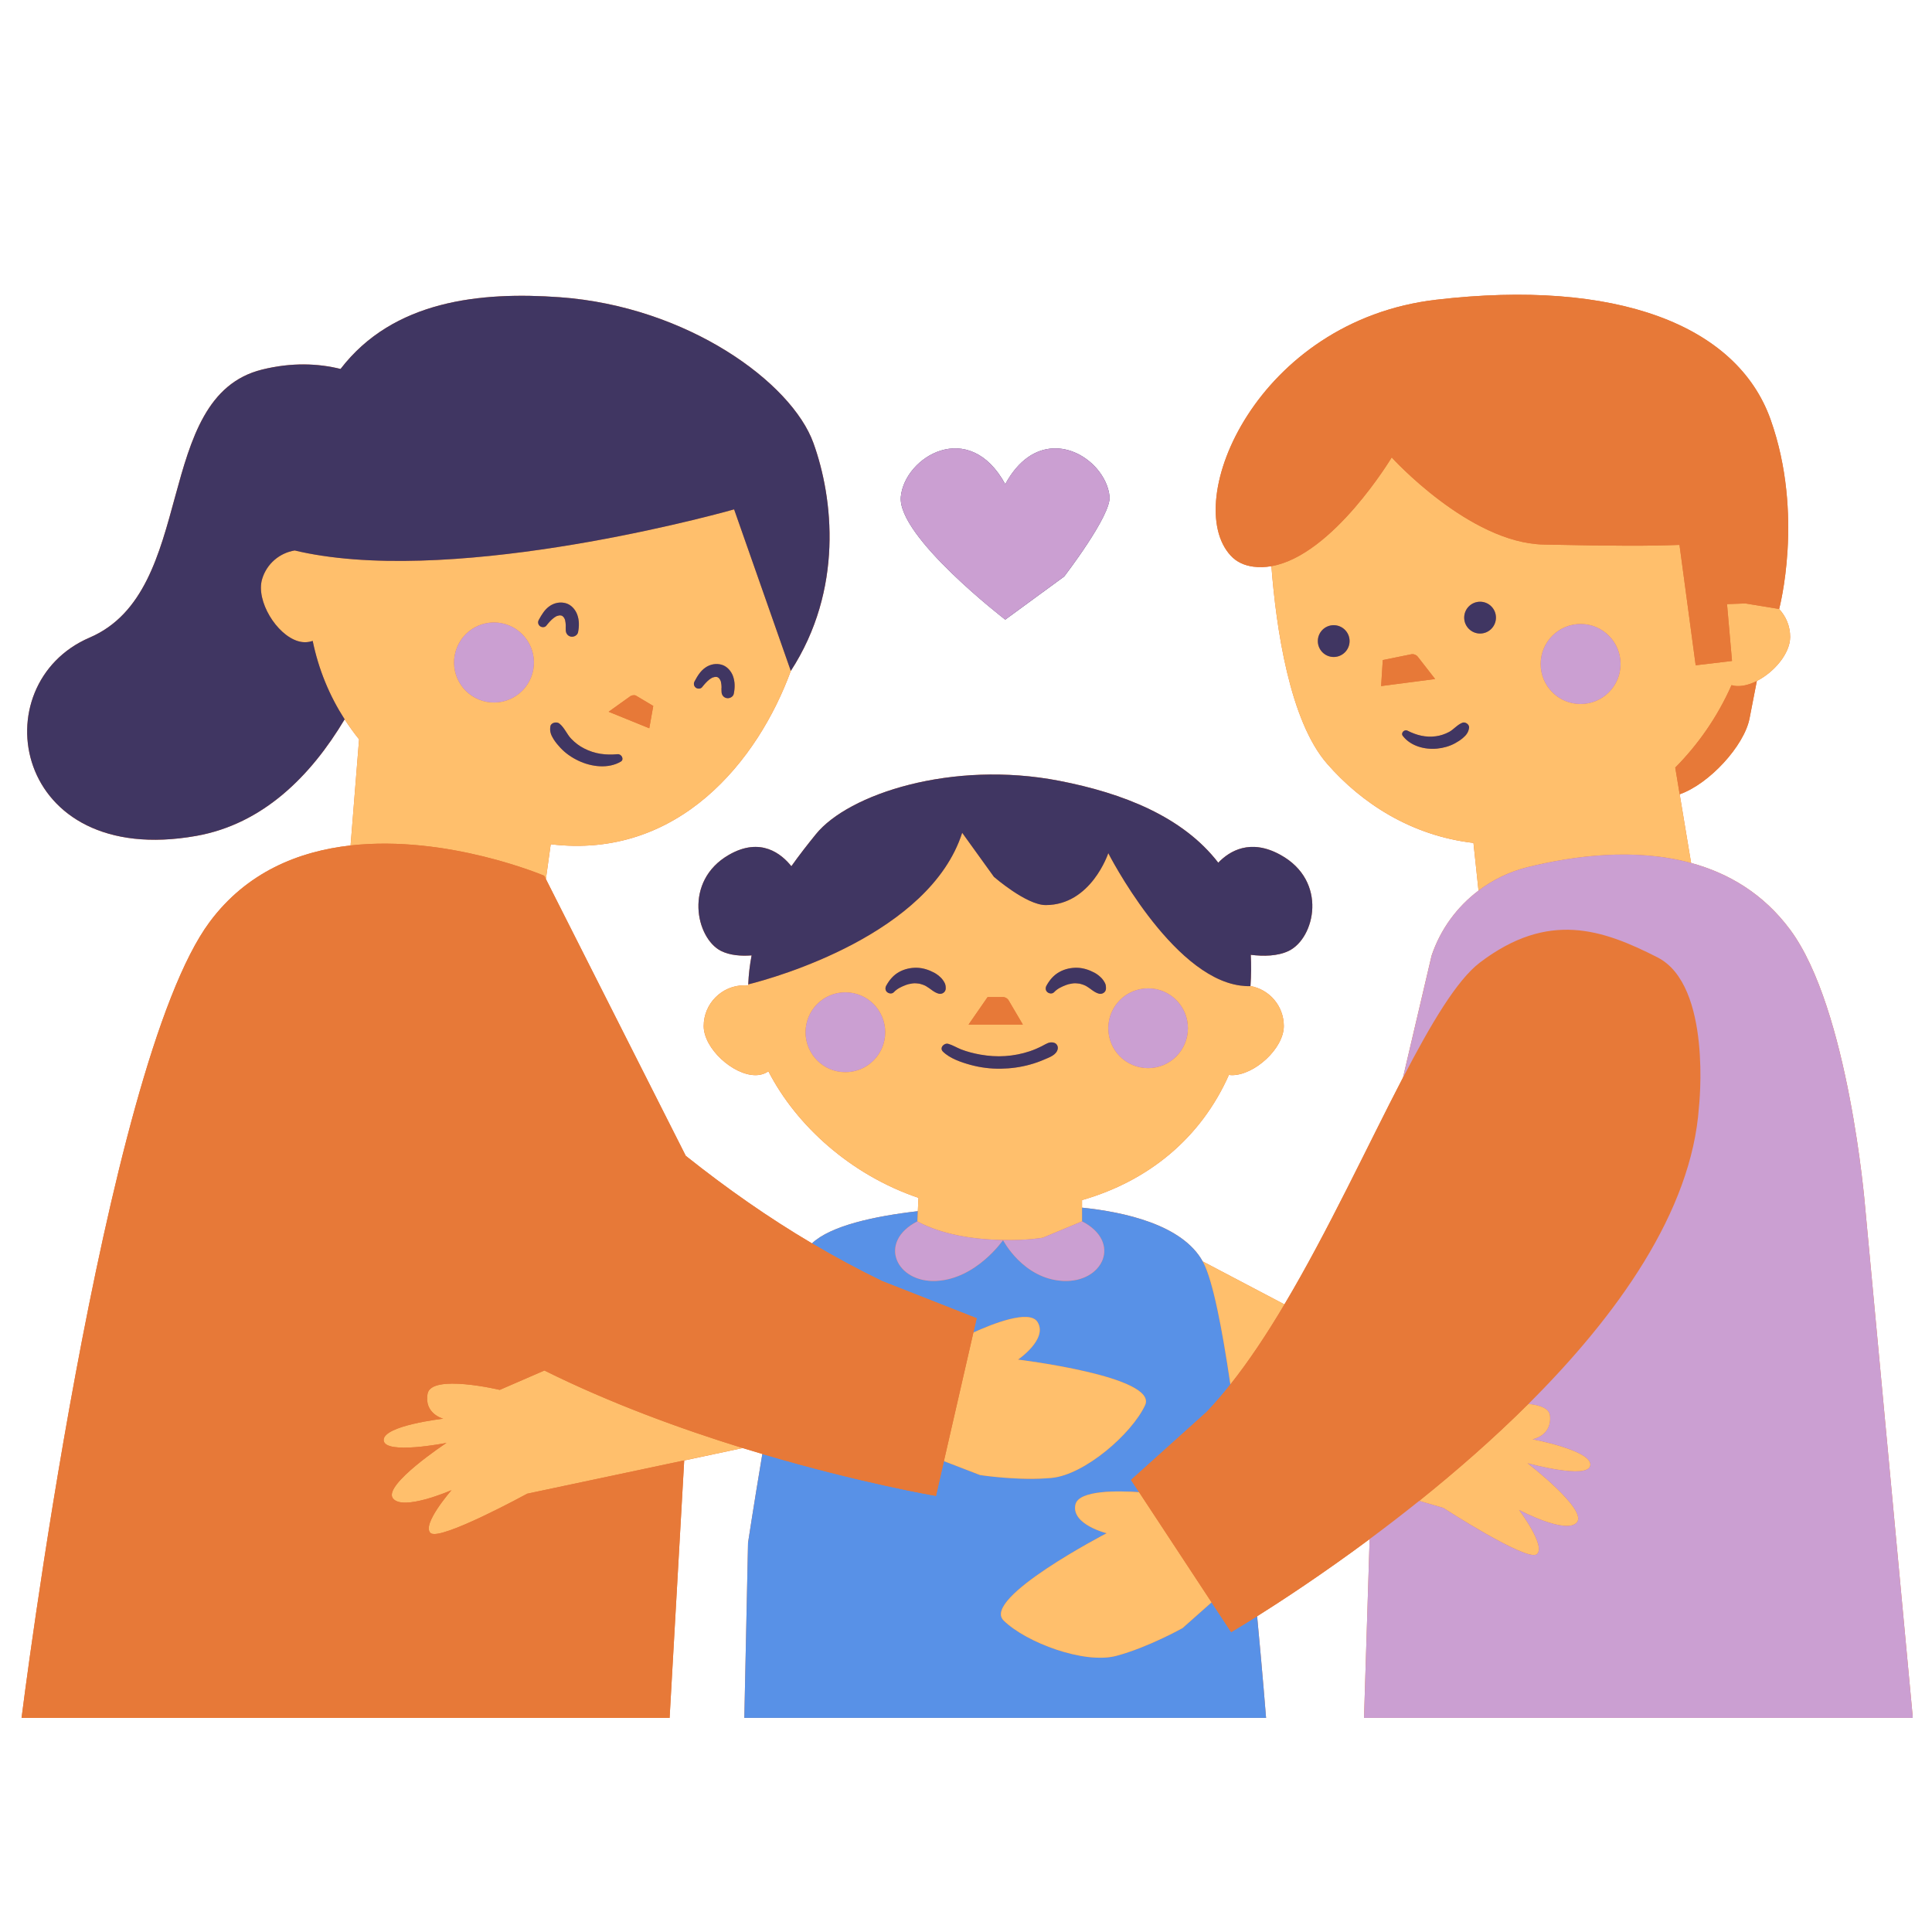 <svg xmlns="http://www.w3.org/2000/svg" xmlns:xlink="http://www.w3.org/1999/xlink" width="200" zoomAndPan="magnify" viewBox="0 0 150 150" height="200" preserveAspectRatio="xMidYMid meet" version="1.0"><defs><clipPath id="e83994dc74"><path d="M 1 22 L 148.5 22 L 148.5 133.398 L 1 133.398 Z M 1 22 " clip-rule="nonzero"/></clipPath><clipPath id="64fbfb9773"><path d="M 57 93 L 99 93 L 99 133.398 L 57 133.398 Z M 57 93 " clip-rule="nonzero"/></clipPath><clipPath id="d1d0d9973c"><path d="M 1 22 L 139 22 L 139 133.398 L 1 133.398 Z M 1 22 " clip-rule="nonzero"/></clipPath><clipPath id="4cc328fe06"><path d="M 35 34 L 148.5 34 L 148.5 133.398 L 35 133.398 Z M 35 34 " clip-rule="nonzero"/></clipPath></defs><rect x="-15" width="180" fill="none" y="-15" height="180" fill-opacity="1"/><rect x="-15" width="180" fill="none" y="-15" height="180" fill-opacity="1"/><path fill="#403662" d="M 86.145 38.555 C 86.074 37.781 85.703 37.016 85.148 36.375 C 83.484 34.461 80.152 33.723 78.047 37.59 C 75.234 32.438 70.246 35.461 69.941 38.555 C 69.637 41.645 78.047 48.109 78.047 48.109 L 82.621 44.762 C 82.621 44.762 86.289 40.008 86.145 38.555 Z M 86.145 38.555 " fill-opacity="1" fill-rule="nonzero"/><g clip-path="url(#e83994dc74)"><path fill="#e77938" d="M 105.902 133.379 L 106.34 119.496 C 102.695 122.199 99.539 124.27 97.605 125.484 C 98.039 130.078 98.297 133.379 98.297 133.379 L 57.789 133.379 L 58.078 119.777 C 58.078 119.777 58.539 116.746 59.188 112.883 C 58.688 112.738 58.18 112.586 57.66 112.426 L 53.121 113.391 L 51.988 133.379 L 1.672 133.379 C 1.672 133.379 8.004 82.73 16.27 71.59 C 19.152 67.707 23.188 66.094 27.219 65.641 L 27.879 57.402 C 27.477 56.906 27.105 56.387 26.758 55.848 C 24.141 60.234 20.434 63.973 15.242 64.898 C 0.945 67.445 -1.461 53.117 6.965 49.5 C 15.391 45.883 11.781 30.801 20.355 28.691 C 22.664 28.125 24.699 28.211 26.441 28.645 C 30.531 23.32 37.309 22.629 43.473 23.078 C 53.387 23.797 61.457 29.703 63.152 34.391 C 64.699 38.68 65.496 45.773 61.398 52.09 C 58.859 59.039 52.688 66.746 42.758 65.547 L 42.383 68.25 L 53.242 89.738 C 56.445 92.285 59.66 94.539 63.043 96.535 C 64.488 95.164 67.871 94.426 71.262 94.035 L 71.309 93 C 66.074 91.227 61.836 87.41 59.66 83.18 C 59.383 83.363 59.055 83.477 58.656 83.477 C 56.914 83.477 54.633 81.406 54.633 79.66 C 54.633 77.914 56.047 76.5 57.789 76.5 C 57.891 76.5 57.992 76.508 58.094 76.516 L 58.094 76.426 C 58.125 75.637 58.219 74.895 58.355 74.176 C 57.535 74.238 56.676 74.176 55.984 73.832 C 54.031 72.852 53.051 68.406 56.59 66.371 C 59.066 64.945 60.688 66.309 61.441 67.254 C 62.062 66.379 62.707 65.555 63.344 64.77 C 65.863 61.652 73.91 59.008 82.238 60.621 C 87.184 61.578 91.836 63.406 94.586 66.98 C 95.453 66.074 97.074 65.078 99.414 66.371 C 103.117 68.406 102.094 72.852 100.047 73.832 C 99.191 74.242 98.098 74.254 97.109 74.133 C 97.148 74.902 97.145 75.703 97.086 76.555 C 98.559 76.82 99.676 78.105 99.676 79.66 C 99.676 81.406 97.395 83.477 95.652 83.477 C 95.57 83.477 95.492 83.465 95.41 83.457 C 93.246 88.336 89.195 91.688 84.008 93.176 L 84.008 93.762 C 87.285 94.094 91.805 95.086 93.375 97.934 L 99.723 101.273 C 103.113 95.578 106.176 88.949 108.926 83.664 L 111.148 74.191 C 111.84 72.145 113.125 70.402 114.793 69.145 L 114.398 65.445 C 109.59 64.887 105.719 62.375 103.035 59.293 C 100.125 55.957 99.078 48.727 98.711 43.957 C 98.242 44.039 97.773 44.059 97.305 43.996 C 96.605 43.902 96.008 43.633 95.555 43.141 C 91.668 38.953 97.59 24.895 111.512 23.27 C 125.434 21.645 134.855 25.199 137.473 32.586 C 140.094 39.973 138.133 47.281 138.133 47.281 L 138.129 47.281 C 138.66 47.852 138.992 48.617 138.988 49.461 C 138.98 50.742 137.746 52.188 136.398 52.871 L 135.832 55.789 C 135.418 57.898 132.719 60.859 130.41 61.668 L 131.297 67 C 134.18 67.789 136.895 69.363 138.988 72.184 C 143.539 78.32 144.797 93.586 144.797 93.586 L 148.512 133.379 Z M 105.902 133.379 " fill-opacity="1" fill-rule="nonzero"/></g><g clip-path="url(#64fbfb9773)"><path fill="#5891e7" d="M 98.297 133.375 L 57.789 133.375 L 58.078 119.777 C 58.078 119.777 58.539 116.746 59.188 112.887 C 66.848 115.152 72.668 116.141 72.668 116.141 L 73.285 113.441 L 76.094 114.523 C 76.094 114.523 79.113 114.988 81.664 114.738 C 84.215 114.492 87.859 111.332 88.902 109.102 C 89.949 106.875 79.039 105.559 79.039 105.559 C 79.039 105.559 81.391 103.957 80.547 102.633 C 79.91 101.633 76.969 102.816 75.574 103.457 L 75.828 102.348 L 68.484 99.461 C 66.609 98.555 64.805 97.574 63.039 96.535 C 64.488 95.164 67.867 94.426 71.262 94.035 L 71.227 94.824 C 68.102 96.43 69.582 99.602 72.691 99.449 C 75.801 99.301 77.875 96.281 77.875 96.281 C 77.875 96.281 79.43 99.297 82.539 99.449 C 85.648 99.602 87.129 96.43 84.008 94.824 L 84.008 93.762 C 87.285 94.098 91.801 95.086 93.375 97.934 C 93.398 97.977 93.426 98.016 93.445 98.059 C 94.164 99.461 94.879 103.078 95.527 107.488 C 94.922 108.254 94.305 108.969 93.684 109.625 L 87.812 114.902 L 88.438 115.852 C 86.906 115.746 83.738 115.664 83.492 116.824 C 83.164 118.363 85.922 119.039 85.922 119.039 C 85.922 119.039 76.164 124.094 77.922 125.816 C 79.68 127.539 84.199 129.219 86.676 128.559 C 89.148 127.898 91.816 126.402 91.816 126.402 L 94.066 124.406 L 95.586 126.715 C 95.586 126.715 96.332 126.281 97.602 125.484 C 98.039 130.078 98.297 133.375 98.297 133.375 Z M 77.844 96.273 L 77.875 96.281 L 77.895 96.273 C 77.879 96.273 77.859 96.273 77.844 96.273 Z M 77.844 96.273 " fill-opacity="1" fill-rule="nonzero"/></g><path fill="#ffbf6c" d="M 42.254 67.992 L 42.383 68.25 L 42.758 65.547 C 52.688 66.746 58.855 59.043 61.398 52.09 L 56.996 39.547 C 56.996 39.547 37.66 45.062 25.012 43.148 C 24.277 43.039 23.562 42.902 22.879 42.738 C 21.715 42.93 20.703 43.762 20.352 44.969 C 19.855 46.648 21.469 49.285 23.145 49.781 C 23.555 49.902 23.934 49.879 24.277 49.758 C 24.738 51.996 25.586 54.027 26.758 55.848 C 27.105 56.387 27.477 56.902 27.879 57.402 L 27.219 65.641 C 34.742 64.797 42.254 67.992 42.254 67.992 Z M 53.926 52.906 C 54.152 52.488 54.379 52.098 54.781 51.82 C 55.148 51.57 55.613 51.484 56.039 51.613 C 56.441 51.73 56.758 52.09 56.902 52.473 C 57.074 52.926 57.07 53.398 56.973 53.867 C 56.922 54.102 56.656 54.238 56.434 54.203 C 56.188 54.164 56.031 53.965 56.023 53.719 C 56.02 53.641 56.016 53.559 56.016 53.48 C 56.016 53.41 56.031 53.332 56.016 53.266 C 56.039 53.375 56.016 53.25 56.016 53.23 C 56.012 53.195 56.012 53.16 56.008 53.125 C 56 53.059 55.988 52.992 55.973 52.926 C 55.969 52.914 55.969 52.91 55.969 52.906 C 55.961 52.883 55.949 52.859 55.945 52.848 C 55.934 52.82 55.918 52.793 55.906 52.77 C 55.902 52.762 55.852 52.66 55.887 52.73 C 55.922 52.801 55.871 52.715 55.863 52.699 C 55.852 52.688 55.816 52.656 55.801 52.637 C 55.777 52.617 55.754 52.602 55.73 52.586 C 55.711 52.578 55.688 52.57 55.664 52.559 C 55.645 52.559 55.621 52.555 55.602 52.555 C 55.57 52.551 55.543 52.551 55.516 52.555 C 55.512 52.555 55.516 52.555 55.512 52.555 C 55.508 52.555 55.508 52.555 55.496 52.559 C 55.441 52.57 55.387 52.582 55.332 52.602 C 55.332 52.602 55.328 52.602 55.328 52.602 C 55.324 52.602 55.324 52.602 55.32 52.605 C 55.301 52.613 55.281 52.625 55.262 52.637 C 55.203 52.668 55.148 52.703 55.098 52.742 C 54.875 52.91 54.676 53.145 54.504 53.359 C 54.391 53.5 54.148 53.488 54.02 53.387 C 53.871 53.27 53.836 53.074 53.926 52.906 Z M 48.852 54.117 C 48.988 53.992 49.18 53.945 49.355 53.996 L 50.719 54.809 L 50.41 56.543 L 47.254 55.262 Z M 47.949 58.555 C 48.258 58.527 48.48 58.965 48.203 59.129 C 47.246 59.699 45.938 59.551 44.91 59.066 C 44.395 58.82 43.906 58.484 43.52 58.07 C 43.324 57.863 43.141 57.645 42.992 57.41 C 42.773 57.062 42.664 56.777 42.734 56.383 C 42.781 56.113 43.215 56 43.434 56.18 C 43.828 56.5 44.02 57.02 44.344 57.352 C 44.656 57.676 44.98 57.922 45.359 58.113 C 46.184 58.539 47.043 58.641 47.949 58.555 Z M 41.828 48.133 C 42.059 47.715 42.285 47.324 42.688 47.047 C 43.055 46.797 43.52 46.711 43.945 46.836 C 44.348 46.957 44.664 47.316 44.809 47.699 C 44.98 48.152 44.973 48.625 44.879 49.09 C 44.828 49.328 44.559 49.465 44.34 49.43 C 44.094 49.391 43.938 49.191 43.926 48.945 C 43.922 48.867 43.918 48.785 43.922 48.707 C 43.922 48.637 43.934 48.559 43.922 48.492 C 43.941 48.602 43.922 48.477 43.918 48.453 C 43.918 48.422 43.914 48.387 43.91 48.352 C 43.902 48.285 43.891 48.219 43.875 48.152 C 43.875 48.141 43.875 48.137 43.871 48.129 C 43.863 48.109 43.852 48.086 43.848 48.074 C 43.836 48.047 43.824 48.02 43.812 47.992 C 43.809 47.988 43.754 47.883 43.793 47.957 C 43.828 48.027 43.777 47.941 43.766 47.926 C 43.758 47.914 43.723 47.883 43.707 47.859 C 43.684 47.844 43.66 47.828 43.637 47.812 C 43.613 47.805 43.59 47.793 43.57 47.785 C 43.566 47.785 43.566 47.785 43.566 47.785 C 43.547 47.785 43.527 47.781 43.504 47.777 C 43.477 47.777 43.449 47.777 43.418 47.777 C 43.414 47.781 43.41 47.781 43.398 47.785 C 43.344 47.797 43.289 47.809 43.238 47.824 C 43.234 47.828 43.234 47.828 43.23 47.828 C 43.23 47.828 43.227 47.828 43.227 47.832 C 43.203 47.84 43.184 47.852 43.164 47.859 C 43.105 47.891 43.051 47.93 43 47.969 C 42.777 48.137 42.578 48.371 42.41 48.582 C 42.293 48.727 42.055 48.715 41.922 48.609 C 41.777 48.496 41.738 48.301 41.828 48.133 Z M 35.379 50.559 C 35.859 48.91 37.586 47.969 39.23 48.453 C 40.871 48.938 41.812 50.668 41.328 52.312 C 40.848 53.961 39.121 54.902 37.477 54.418 C 35.836 53.934 34.895 52.207 35.379 50.559 Z M 77.844 96.273 C 77.859 96.273 77.879 96.273 77.895 96.277 C 79.797 96.312 80.961 96.094 80.961 96.094 L 84.008 94.824 L 84.008 93.176 C 89.195 91.688 93.246 88.336 95.414 83.457 C 95.492 83.465 95.57 83.473 95.656 83.473 C 97.395 83.473 99.676 81.406 99.676 79.66 C 99.676 78.109 98.559 76.82 97.086 76.555 C 97.086 76.559 97.086 76.562 97.086 76.562 C 96.816 76.574 96.551 76.551 96.281 76.516 C 90.902 75.777 86.047 66.238 86.047 66.238 C 86.047 66.238 84.723 70.27 81.191 70.27 C 79.684 70.27 77.168 68.074 77.168 68.074 L 74.703 64.656 C 72.188 72.508 60.219 75.91 58.094 76.43 C 58.094 76.457 58.094 76.488 58.094 76.516 C 57.992 76.508 57.891 76.5 57.789 76.5 C 56.047 76.5 54.637 77.918 54.637 79.66 C 54.637 81.406 56.918 83.473 58.656 83.473 C 59.051 83.473 59.383 83.363 59.664 83.18 C 61.836 87.41 66.074 91.227 71.305 93 L 71.262 94.035 L 71.227 94.824 C 71.23 94.828 72.875 95.832 75.918 96.152 C 76.621 96.227 77.266 96.262 77.844 96.273 Z M 89.141 76.734 C 90.848 76.734 92.23 78.121 92.23 79.832 C 92.23 81.543 90.848 82.93 89.141 82.93 C 87.43 82.93 86.047 81.543 86.047 79.832 C 86.047 78.121 87.43 76.734 89.141 76.734 Z M 81.25 76.523 C 81.5 76.074 81.812 75.703 82.266 75.457 C 82.684 75.227 83.164 75.125 83.641 75.137 C 84.113 75.152 84.562 75.301 84.977 75.52 C 85.184 75.629 85.383 75.793 85.543 75.961 C 85.617 76.039 85.676 76.133 85.734 76.223 C 85.852 76.41 85.867 76.531 85.871 76.742 C 85.871 77.027 85.59 77.215 85.324 77.148 C 84.957 77.055 84.676 76.754 84.344 76.566 C 84.34 76.562 84.309 76.547 84.289 76.535 C 84.27 76.527 84.23 76.508 84.223 76.504 C 84.145 76.469 84.059 76.438 83.977 76.414 C 83.949 76.402 83.824 76.375 83.82 76.371 C 83.754 76.359 83.684 76.352 83.613 76.348 C 83.566 76.344 83.516 76.34 83.465 76.34 C 83.461 76.34 83.418 76.34 83.395 76.34 C 83.375 76.344 83.332 76.348 83.324 76.348 C 83.285 76.355 83.246 76.359 83.203 76.367 C 83.016 76.398 82.906 76.422 82.777 76.473 C 82.434 76.605 82.098 76.754 81.836 77.035 C 81.699 77.18 81.457 77.148 81.32 77.031 C 81.164 76.902 81.156 76.691 81.25 76.523 Z M 76.68 77.41 L 77.859 77.41 C 78.043 77.41 78.215 77.508 78.309 77.668 L 79.414 79.547 L 75.199 79.547 Z M 65.633 83.242 C 63.926 83.242 62.543 81.855 62.543 80.145 C 62.543 78.43 63.926 77.043 65.633 77.043 C 67.344 77.043 68.727 78.43 68.727 80.145 C 68.727 81.855 67.344 83.242 65.633 83.242 Z M 72.883 77.148 C 72.512 77.055 72.234 76.754 71.902 76.566 C 71.898 76.566 71.863 76.547 71.844 76.535 C 71.824 76.527 71.789 76.508 71.781 76.504 C 71.699 76.469 71.617 76.438 71.531 76.414 C 71.504 76.406 71.383 76.375 71.379 76.371 C 71.309 76.359 71.242 76.352 71.172 76.348 C 71.121 76.344 71.074 76.34 71.023 76.34 C 71.016 76.34 70.973 76.34 70.953 76.344 C 70.93 76.344 70.887 76.348 70.883 76.348 C 70.844 76.355 70.801 76.359 70.762 76.367 C 70.574 76.398 70.461 76.422 70.336 76.473 C 69.992 76.605 69.656 76.754 69.395 77.035 C 69.258 77.18 69.016 77.148 68.879 77.031 C 68.723 76.902 68.715 76.691 68.809 76.523 C 69.059 76.074 69.371 75.703 69.82 75.457 C 70.242 75.227 70.719 75.125 71.199 75.137 C 71.672 75.152 72.117 75.301 72.531 75.52 C 72.738 75.629 72.941 75.793 73.102 75.961 C 73.176 76.039 73.234 76.133 73.293 76.223 C 73.406 76.41 73.426 76.531 73.426 76.742 C 73.426 77.027 73.145 77.215 72.883 77.148 Z M 73.207 81.645 C 72.918 81.355 73.301 80.953 73.625 81.047 C 73.977 81.145 74.293 81.352 74.633 81.48 C 75.102 81.664 75.609 81.789 76.109 81.879 C 76.75 81.992 77.406 82.039 78.055 81.996 C 78.699 81.949 79.344 81.824 79.957 81.617 C 80.281 81.508 80.598 81.371 80.902 81.219 C 81.215 81.059 81.469 80.852 81.832 80.957 C 82.051 81.02 82.168 81.246 82.117 81.461 C 82.012 81.91 81.477 82.09 81.094 82.258 C 80.73 82.414 80.355 82.547 79.973 82.652 C 79.234 82.859 78.469 82.961 77.699 82.973 C 76.91 82.988 76.125 82.887 75.363 82.68 C 74.645 82.484 73.746 82.184 73.207 81.645 Z M 123.473 113.762 C 123.32 114.906 118.594 113.602 118.594 113.602 C 118.594 113.602 123.254 117.195 122.438 118.188 C 121.617 119.184 117.938 117.23 117.938 117.23 C 117.938 117.23 120.09 120.094 119.305 120.676 C 118.523 121.254 112.055 117.07 112.055 117.07 L 110.188 116.527 C 112.988 114.281 115.906 111.746 118.668 108.996 C 119.562 109.09 120.277 109.34 120.34 109.898 C 120.516 111.473 118.992 111.746 118.992 111.746 C 118.992 111.746 123.625 112.621 123.473 113.762 Z M 93.375 97.934 L 99.727 101.273 C 98.379 103.543 96.98 105.66 95.527 107.488 C 94.879 103.078 94.164 99.461 93.445 98.055 C 93.426 98.016 93.398 97.977 93.375 97.934 Z M 42.266 106.406 C 47.383 108.945 52.82 110.93 57.664 112.426 L 53.121 113.387 L 40.934 115.969 C 40.934 115.969 34.172 119.664 33.434 119.027 C 32.695 118.391 35.055 115.695 35.055 115.695 C 35.055 115.695 31.238 117.367 30.496 116.316 C 29.754 115.266 34.664 112.027 34.664 112.027 C 34.664 112.027 29.859 112.977 29.789 111.824 C 29.723 110.676 34.41 110.148 34.41 110.148 C 34.41 110.148 32.906 109.762 33.199 108.203 C 33.492 106.645 38.801 107.91 38.801 107.91 Z M 138.129 47.281 L 135.516 46.852 L 134.086 46.902 L 134.473 51.316 L 132.945 51.5 L 131.652 51.652 L 130.395 42.305 C 128.051 42.391 125.598 42.402 119.828 42.277 C 114.062 42.152 108.051 35.516 108.051 35.516 C 108.051 35.516 103.492 43.125 98.715 43.957 C 99.074 48.723 100.125 55.961 103.035 59.297 C 105.719 62.375 109.59 64.887 114.402 65.445 L 114.789 69.145 C 115.906 68.301 117.188 67.676 118.582 67.328 C 122.18 66.438 126.934 65.812 131.297 67 L 130.41 61.668 L 130.066 59.594 C 131.809 57.836 133.328 55.699 134.434 53.195 C 134.59 53.238 134.754 53.266 134.934 53.266 C 135.402 53.27 135.91 53.121 136.402 52.871 C 137.746 52.188 138.98 50.742 138.988 49.461 C 138.992 48.617 138.664 47.852 138.129 47.281 Z M 103.547 51.008 C 102.867 51.008 102.316 50.453 102.316 49.773 C 102.316 49.09 102.867 48.539 103.547 48.539 C 104.227 48.539 104.781 49.09 104.781 49.773 C 104.781 50.453 104.227 51.008 103.547 51.008 Z M 107.359 51.246 L 109.598 50.793 C 109.781 50.77 109.961 50.844 110.078 50.992 L 111.422 52.719 L 107.23 53.266 Z M 113.57 57.305 C 113.387 57.461 113.18 57.59 112.969 57.707 C 112.543 57.941 112.059 58.074 111.578 58.121 C 110.617 58.215 109.527 57.93 108.914 57.141 C 108.734 56.91 109.035 56.605 109.273 56.727 C 109.98 57.086 110.699 57.27 111.477 57.164 C 111.832 57.117 112.16 57.008 112.5 56.832 C 112.852 56.648 113.148 56.262 113.551 56.109 C 113.777 56.027 114.094 56.258 114.059 56.508 C 114.008 56.863 113.84 57.078 113.57 57.305 Z M 114.914 49.184 C 114.234 49.184 113.68 48.633 113.68 47.949 C 113.68 47.27 114.234 46.715 114.914 46.715 C 115.594 46.715 116.145 47.27 116.145 47.949 C 116.145 48.633 115.594 49.184 114.914 49.184 Z M 122.703 54.66 C 120.992 54.652 119.609 53.254 119.617 51.539 C 119.625 49.824 121.02 48.438 122.734 48.445 C 124.445 48.453 125.828 49.852 125.82 51.566 C 125.812 53.285 124.418 54.668 122.703 54.66 Z M 88.438 115.852 L 94.066 124.406 L 91.816 126.402 C 91.816 126.402 89.152 127.898 86.676 128.559 C 84.199 129.219 79.68 127.539 77.922 125.816 C 76.168 124.094 85.922 119.039 85.922 119.039 C 85.922 119.039 83.164 118.363 83.492 116.824 C 83.738 115.664 86.906 115.746 88.438 115.852 Z M 76.094 114.523 L 73.285 113.441 L 75.574 103.457 C 76.969 102.82 79.91 101.633 80.547 102.633 C 81.391 103.961 79.039 105.559 79.039 105.559 C 79.039 105.559 89.949 106.875 88.902 109.105 C 87.859 111.336 84.215 114.492 81.664 114.742 C 79.113 114.988 76.094 114.523 76.094 114.523 Z M 76.094 114.523 " fill-opacity="1" fill-rule="nonzero"/><g clip-path="url(#d1d0d9973c)"><path fill="#e77938" d="M 78.309 77.668 L 79.414 79.547 L 75.199 79.547 L 76.68 77.41 L 77.859 77.41 C 78.043 77.41 78.215 77.508 78.309 77.668 Z M 50.719 54.809 L 49.355 53.996 C 49.18 53.945 48.988 53.992 48.852 54.117 L 47.254 55.258 L 50.41 56.543 Z M 128.684 74.328 C 124.406 72.152 120.215 70.699 114.906 74.727 C 113.113 76.082 111.121 79.449 108.926 83.664 C 106.176 88.953 103.109 95.578 99.723 101.273 C 98.375 103.543 96.977 105.66 95.527 107.488 C 94.922 108.254 94.305 108.969 93.68 109.621 L 87.812 114.902 L 88.438 115.852 L 94.066 124.406 L 95.586 126.715 C 95.586 126.715 96.332 126.281 97.602 125.484 C 99.535 124.27 102.695 122.199 106.336 119.496 C 107.574 118.578 108.867 117.586 110.188 116.527 C 112.988 114.281 115.906 111.746 118.664 109 C 125.504 102.184 131.348 94.082 131.906 85.941 C 131.906 85.941 132.957 76.5 128.684 74.328 Z M 63.039 96.535 C 59.66 94.539 56.445 92.285 53.242 89.738 L 42.383 68.25 L 42.254 67.992 C 42.254 67.992 34.742 64.797 27.219 65.641 C 23.188 66.094 19.152 67.703 16.27 71.594 C 8.004 82.734 1.676 133.375 1.676 133.375 L 51.988 133.375 L 53.121 113.387 L 40.934 115.969 C 40.934 115.969 34.172 119.664 33.434 119.027 C 32.695 118.391 35.055 115.695 35.055 115.695 C 35.055 115.695 31.238 117.367 30.496 116.316 C 29.754 115.266 34.664 112.027 34.664 112.027 C 34.664 112.027 29.859 112.977 29.789 111.824 C 29.723 110.676 34.41 110.148 34.41 110.148 C 34.41 110.148 32.906 109.762 33.199 108.203 C 33.492 106.645 38.801 107.91 38.801 107.91 L 42.266 106.406 C 47.383 108.945 52.82 110.93 57.66 112.426 C 58.18 112.586 58.688 112.738 59.188 112.887 C 66.848 115.152 72.668 116.141 72.668 116.141 L 73.285 113.441 L 75.574 103.457 L 75.828 102.348 L 68.484 99.461 C 66.609 98.555 64.805 97.574 63.039 96.535 Z M 110.078 50.992 C 109.965 50.844 109.781 50.77 109.598 50.793 L 107.359 51.246 L 107.23 53.266 L 111.422 52.719 Z M 137.473 32.586 C 134.855 25.203 125.434 21.645 111.512 23.27 C 97.59 24.895 91.668 38.953 95.555 43.141 C 96.008 43.633 96.605 43.902 97.305 43.996 C 97.773 44.059 98.246 44.039 98.715 43.957 C 103.492 43.125 108.051 35.516 108.051 35.516 C 108.051 35.516 114.062 42.148 119.828 42.277 C 125.598 42.402 128.051 42.391 130.395 42.305 L 131.652 51.652 L 132.945 51.5 L 134.473 51.316 L 134.086 46.902 L 135.516 46.852 L 138.129 47.281 L 138.133 47.281 C 138.133 47.281 140.094 39.973 137.473 32.586 Z M 134.434 53.195 C 133.324 55.699 131.809 57.836 130.066 59.594 L 130.41 61.668 C 132.719 60.859 135.418 57.898 135.832 55.789 L 136.402 52.871 C 135.91 53.117 135.402 53.27 134.934 53.266 C 134.754 53.266 134.59 53.238 134.434 53.195 Z M 134.434 53.195 " fill-opacity="1" fill-rule="nonzero"/></g><g clip-path="url(#4cc328fe06)"><path fill="#cb9fd2" d="M 69.941 38.555 C 70.246 35.461 75.234 32.434 78.043 37.59 C 80.152 33.723 83.484 34.461 85.148 36.375 C 85.703 37.012 86.07 37.781 86.148 38.555 C 86.289 40.008 82.617 44.762 82.617 44.762 L 78.043 48.109 C 78.043 48.109 69.637 41.648 69.941 38.555 Z M 65.633 77.043 C 63.926 77.043 62.543 78.43 62.543 80.145 C 62.543 81.855 63.926 83.242 65.633 83.242 C 67.344 83.242 68.727 81.855 68.727 80.145 C 68.727 78.43 67.344 77.043 65.633 77.043 Z M 39.23 48.453 C 37.586 47.969 35.863 48.91 35.379 50.559 C 34.895 52.207 35.836 53.934 37.477 54.418 C 39.121 54.902 40.848 53.961 41.328 52.312 C 41.812 50.668 40.871 48.938 39.23 48.453 Z M 122.703 54.66 C 124.418 54.668 125.812 53.285 125.82 51.566 C 125.828 49.852 124.445 48.453 122.734 48.445 C 121.02 48.438 119.625 49.824 119.617 51.539 C 119.609 53.254 120.992 54.652 122.703 54.66 Z M 89.141 76.734 C 87.43 76.734 86.047 78.121 86.047 79.832 C 86.047 81.543 87.43 82.93 89.141 82.93 C 90.848 82.93 92.23 81.543 92.23 79.832 C 92.23 78.121 90.848 76.734 89.141 76.734 Z M 144.797 93.59 C 144.797 93.59 143.539 78.32 138.988 72.184 C 136.895 69.363 134.18 67.785 131.297 67 C 126.934 65.812 122.18 66.438 118.582 67.328 C 117.188 67.676 115.906 68.301 114.789 69.145 C 113.121 70.402 111.836 72.145 111.152 74.191 L 108.93 83.664 C 111.121 79.449 113.113 76.086 114.906 74.727 C 120.215 70.699 124.406 72.152 128.684 74.328 C 132.957 76.504 131.906 85.941 131.906 85.941 C 131.348 94.082 125.508 102.188 118.668 109 C 119.562 109.09 120.277 109.344 120.34 109.898 C 120.516 111.473 118.992 111.746 118.992 111.746 C 118.992 111.746 123.625 112.621 123.473 113.762 C 123.32 114.906 118.594 113.602 118.594 113.602 C 118.594 113.602 123.254 117.195 122.438 118.188 C 121.617 119.184 117.938 117.23 117.938 117.23 C 117.938 117.23 120.09 120.094 119.305 120.676 C 118.523 121.258 112.055 117.07 112.055 117.07 L 110.188 116.527 C 108.867 117.586 107.574 118.578 106.336 119.496 L 105.902 133.375 L 148.512 133.375 Z M 84.008 94.824 L 80.961 96.094 C 80.961 96.094 79.797 96.312 77.895 96.273 L 77.875 96.281 C 77.875 96.281 79.43 99.301 82.539 99.449 C 85.648 99.602 87.129 96.43 84.008 94.824 Z M 75.918 96.152 C 72.875 95.832 71.23 94.828 71.227 94.824 C 68.102 96.43 69.582 99.602 72.691 99.449 C 75.801 99.301 77.875 96.281 77.875 96.281 L 77.844 96.273 C 77.266 96.262 76.621 96.227 75.918 96.152 Z M 75.918 96.152 " fill-opacity="1" fill-rule="nonzero"/></g><path fill="#403662" d="M 72.883 77.148 C 72.512 77.055 72.234 76.754 71.902 76.566 C 71.898 76.566 71.863 76.547 71.844 76.535 C 71.824 76.527 71.789 76.508 71.781 76.504 C 71.699 76.469 71.617 76.438 71.531 76.414 C 71.504 76.406 71.383 76.375 71.379 76.371 C 71.309 76.359 71.242 76.352 71.172 76.348 C 71.121 76.344 71.074 76.34 71.023 76.34 C 71.016 76.34 70.973 76.34 70.953 76.344 C 70.93 76.344 70.887 76.348 70.883 76.348 C 70.844 76.355 70.801 76.359 70.762 76.367 C 70.574 76.398 70.461 76.422 70.336 76.473 C 69.992 76.605 69.656 76.754 69.395 77.035 C 69.258 77.18 69.016 77.148 68.879 77.031 C 68.723 76.902 68.715 76.691 68.809 76.523 C 69.059 76.074 69.371 75.703 69.82 75.457 C 70.242 75.227 70.719 75.125 71.199 75.137 C 71.672 75.152 72.117 75.301 72.531 75.52 C 72.738 75.629 72.941 75.793 73.102 75.961 C 73.176 76.039 73.234 76.133 73.293 76.223 C 73.406 76.41 73.426 76.531 73.426 76.742 C 73.426 77.027 73.145 77.215 72.883 77.148 Z M 54.504 53.359 C 54.676 53.145 54.871 52.91 55.094 52.742 C 55.148 52.703 55.203 52.668 55.258 52.637 C 55.277 52.625 55.301 52.617 55.32 52.605 C 55.324 52.605 55.324 52.605 55.324 52.602 C 55.328 52.602 55.328 52.602 55.332 52.602 C 55.387 52.586 55.438 52.57 55.492 52.559 C 55.504 52.555 55.508 52.555 55.512 52.555 C 55.512 52.555 55.512 52.555 55.516 52.555 C 55.543 52.555 55.57 52.551 55.598 52.555 C 55.621 52.555 55.641 52.559 55.66 52.559 C 55.664 52.562 55.664 52.562 55.664 52.562 C 55.684 52.57 55.707 52.578 55.73 52.586 C 55.754 52.602 55.777 52.617 55.801 52.637 C 55.816 52.656 55.852 52.691 55.859 52.703 C 55.871 52.715 55.922 52.801 55.887 52.73 C 55.848 52.66 55.902 52.762 55.902 52.77 C 55.918 52.797 55.93 52.82 55.941 52.848 C 55.945 52.859 55.957 52.883 55.965 52.906 C 55.969 52.91 55.969 52.914 55.969 52.926 C 55.984 52.992 55.996 53.059 56.004 53.125 C 56.008 53.16 56.012 53.195 56.012 53.23 C 56.016 53.254 56.035 53.375 56.016 53.266 C 56.027 53.332 56.016 53.414 56.012 53.48 C 56.012 53.562 56.016 53.641 56.02 53.719 C 56.031 53.965 56.188 54.168 56.434 54.203 C 56.652 54.238 56.922 54.102 56.969 53.867 C 57.066 53.398 57.07 52.926 56.902 52.473 C 56.758 52.09 56.438 51.73 56.039 51.613 C 55.609 51.484 55.148 51.57 54.777 51.824 C 54.375 52.098 54.148 52.488 53.922 52.91 C 53.832 53.074 53.871 53.27 54.016 53.387 C 54.148 53.492 54.391 53.5 54.504 53.359 Z M 47.949 58.555 C 47.043 58.641 46.184 58.539 45.359 58.113 C 44.98 57.922 44.656 57.676 44.344 57.352 C 44.02 57.02 43.828 56.496 43.434 56.18 C 43.215 56 42.781 56.113 42.734 56.383 C 42.664 56.777 42.773 57.062 42.992 57.41 C 43.145 57.645 43.324 57.863 43.52 58.07 C 43.906 58.484 44.395 58.82 44.91 59.062 C 45.938 59.551 47.246 59.699 48.203 59.129 C 48.48 58.965 48.258 58.527 47.949 58.555 Z M 81.832 80.957 C 81.469 80.852 81.215 81.059 80.902 81.215 C 80.598 81.371 80.281 81.508 79.957 81.617 C 79.34 81.824 78.699 81.949 78.055 81.992 C 77.406 82.039 76.75 81.992 76.109 81.879 C 75.609 81.789 75.102 81.66 74.633 81.48 C 74.293 81.348 73.977 81.145 73.625 81.043 C 73.301 80.953 72.918 81.355 73.207 81.645 C 73.746 82.18 74.645 82.484 75.363 82.68 C 76.125 82.887 76.91 82.984 77.699 82.973 C 78.469 82.961 79.234 82.859 79.973 82.652 C 80.355 82.547 80.73 82.414 81.094 82.254 C 81.477 82.09 82.012 81.91 82.117 81.461 C 82.168 81.242 82.051 81.02 81.832 80.957 Z M 43 47.969 C 43.051 47.93 43.105 47.895 43.164 47.863 C 43.184 47.852 43.203 47.84 43.227 47.832 C 43.227 47.828 43.23 47.828 43.23 47.828 C 43.234 47.828 43.234 47.828 43.238 47.828 C 43.289 47.809 43.344 47.797 43.398 47.785 C 43.41 47.781 43.414 47.781 43.418 47.781 C 43.449 47.777 43.477 47.777 43.504 47.781 C 43.523 47.781 43.547 47.785 43.566 47.785 C 43.566 47.785 43.566 47.785 43.57 47.789 C 43.59 47.797 43.613 47.805 43.637 47.812 C 43.66 47.828 43.684 47.844 43.707 47.863 C 43.723 47.883 43.758 47.914 43.766 47.926 C 43.777 47.941 43.828 48.027 43.793 47.957 C 43.754 47.887 43.809 47.988 43.812 47.996 C 43.824 48.02 43.836 48.047 43.848 48.074 C 43.852 48.086 43.863 48.109 43.871 48.133 C 43.875 48.137 43.875 48.141 43.875 48.152 C 43.891 48.219 43.902 48.285 43.91 48.352 C 43.914 48.387 43.918 48.422 43.918 48.457 C 43.922 48.477 43.941 48.602 43.922 48.492 C 43.934 48.559 43.922 48.641 43.922 48.707 C 43.918 48.789 43.922 48.867 43.926 48.945 C 43.938 49.191 44.094 49.391 44.34 49.43 C 44.559 49.465 44.828 49.328 44.879 49.094 C 44.973 48.625 44.98 48.152 44.809 47.699 C 44.664 47.316 44.348 46.957 43.945 46.84 C 43.52 46.711 43.055 46.797 42.688 47.047 C 42.285 47.324 42.059 47.715 41.828 48.137 C 41.738 48.301 41.777 48.496 41.922 48.613 C 42.055 48.719 42.293 48.727 42.41 48.586 C 42.578 48.371 42.777 48.137 43 47.969 Z M 22.879 42.738 C 23.562 42.902 24.277 43.039 25.012 43.148 C 37.66 45.062 56.996 39.547 56.996 39.547 L 61.398 52.09 C 65.496 45.773 64.699 38.676 63.152 34.391 C 61.457 29.703 53.387 23.797 43.473 23.078 C 37.309 22.629 30.531 23.316 26.441 28.645 C 24.699 28.215 22.664 28.125 20.359 28.691 C 11.781 30.805 15.391 45.883 6.965 49.5 C -1.465 53.117 0.945 67.445 15.242 64.898 C 20.434 63.973 24.141 60.234 26.758 55.848 C 25.586 54.027 24.738 51.996 24.277 49.758 C 23.934 49.879 23.555 49.902 23.145 49.781 C 21.469 49.285 19.855 46.648 20.348 44.969 C 20.703 43.762 21.715 42.93 22.879 42.738 Z M 114.914 46.719 C 114.234 46.719 113.68 47.27 113.68 47.953 C 113.68 48.633 114.234 49.188 114.914 49.188 C 115.594 49.188 116.145 48.633 116.145 47.953 C 116.145 47.27 115.594 46.719 114.914 46.719 Z M 113.551 56.109 C 113.148 56.258 112.852 56.648 112.5 56.832 C 112.16 57.008 111.832 57.117 111.477 57.164 C 110.699 57.27 109.977 57.086 109.273 56.727 C 109.031 56.605 108.734 56.91 108.914 57.137 C 109.527 57.93 110.617 58.215 111.578 58.121 C 112.059 58.074 112.543 57.941 112.969 57.707 C 113.18 57.59 113.387 57.461 113.57 57.305 C 113.84 57.074 114.008 56.863 114.059 56.504 C 114.094 56.258 113.777 56.027 113.551 56.109 Z M 103.547 48.539 C 102.867 48.539 102.316 49.09 102.316 49.773 C 102.316 50.453 102.867 51.008 103.547 51.008 C 104.227 51.008 104.781 50.453 104.781 49.773 C 104.781 49.09 104.227 48.539 103.547 48.539 Z M 85.543 75.961 C 85.383 75.793 85.18 75.629 84.973 75.52 C 84.559 75.301 84.113 75.152 83.641 75.137 C 83.16 75.125 82.684 75.227 82.266 75.457 C 81.812 75.703 81.5 76.074 81.25 76.523 C 81.156 76.691 81.164 76.898 81.32 77.031 C 81.457 77.148 81.699 77.18 81.836 77.035 C 82.098 76.754 82.434 76.605 82.777 76.473 C 82.906 76.422 83.016 76.398 83.203 76.367 C 83.246 76.359 83.285 76.355 83.324 76.348 C 83.332 76.348 83.371 76.344 83.395 76.344 C 83.418 76.344 83.457 76.34 83.465 76.34 C 83.516 76.34 83.566 76.344 83.613 76.348 C 83.684 76.352 83.754 76.359 83.82 76.371 C 83.824 76.375 83.949 76.406 83.977 76.414 C 84.059 76.438 84.145 76.469 84.223 76.504 C 84.23 76.508 84.27 76.527 84.289 76.535 C 84.309 76.547 84.34 76.566 84.344 76.566 C 84.676 76.754 84.953 77.055 85.324 77.148 C 85.59 77.215 85.871 77.027 85.867 76.742 C 85.867 76.531 85.852 76.41 85.734 76.223 C 85.676 76.133 85.617 76.039 85.543 75.961 Z M 85.543 75.961 " fill-opacity="1" fill-rule="nonzero"/><path fill="#403662" d="M 100.047 73.832 C 99.191 74.242 98.098 74.254 97.109 74.133 C 97.148 74.902 97.145 75.703 97.086 76.555 C 97.086 76.559 97.086 76.562 97.086 76.562 C 96.816 76.574 96.551 76.551 96.281 76.516 C 90.898 75.777 86.047 66.238 86.047 66.238 C 86.047 66.238 84.719 70.27 81.188 70.27 C 79.684 70.27 77.168 68.078 77.168 68.078 L 74.703 64.656 C 72.188 72.508 60.215 75.906 58.094 76.426 C 58.125 75.637 58.219 74.895 58.355 74.176 C 57.535 74.238 56.676 74.176 55.984 73.832 C 54.031 72.852 53.051 68.406 56.59 66.371 C 59.066 64.945 60.688 66.309 61.441 67.254 C 62.062 66.379 62.707 65.555 63.344 64.77 C 65.863 61.652 73.91 59.008 82.238 60.621 C 87.184 61.578 91.836 63.406 94.586 66.98 C 95.453 66.074 97.074 65.078 99.414 66.371 C 103.117 68.406 102.094 72.852 100.047 73.832 Z M 100.047 73.832 " fill-opacity="1" fill-rule="nonzero"/></svg>